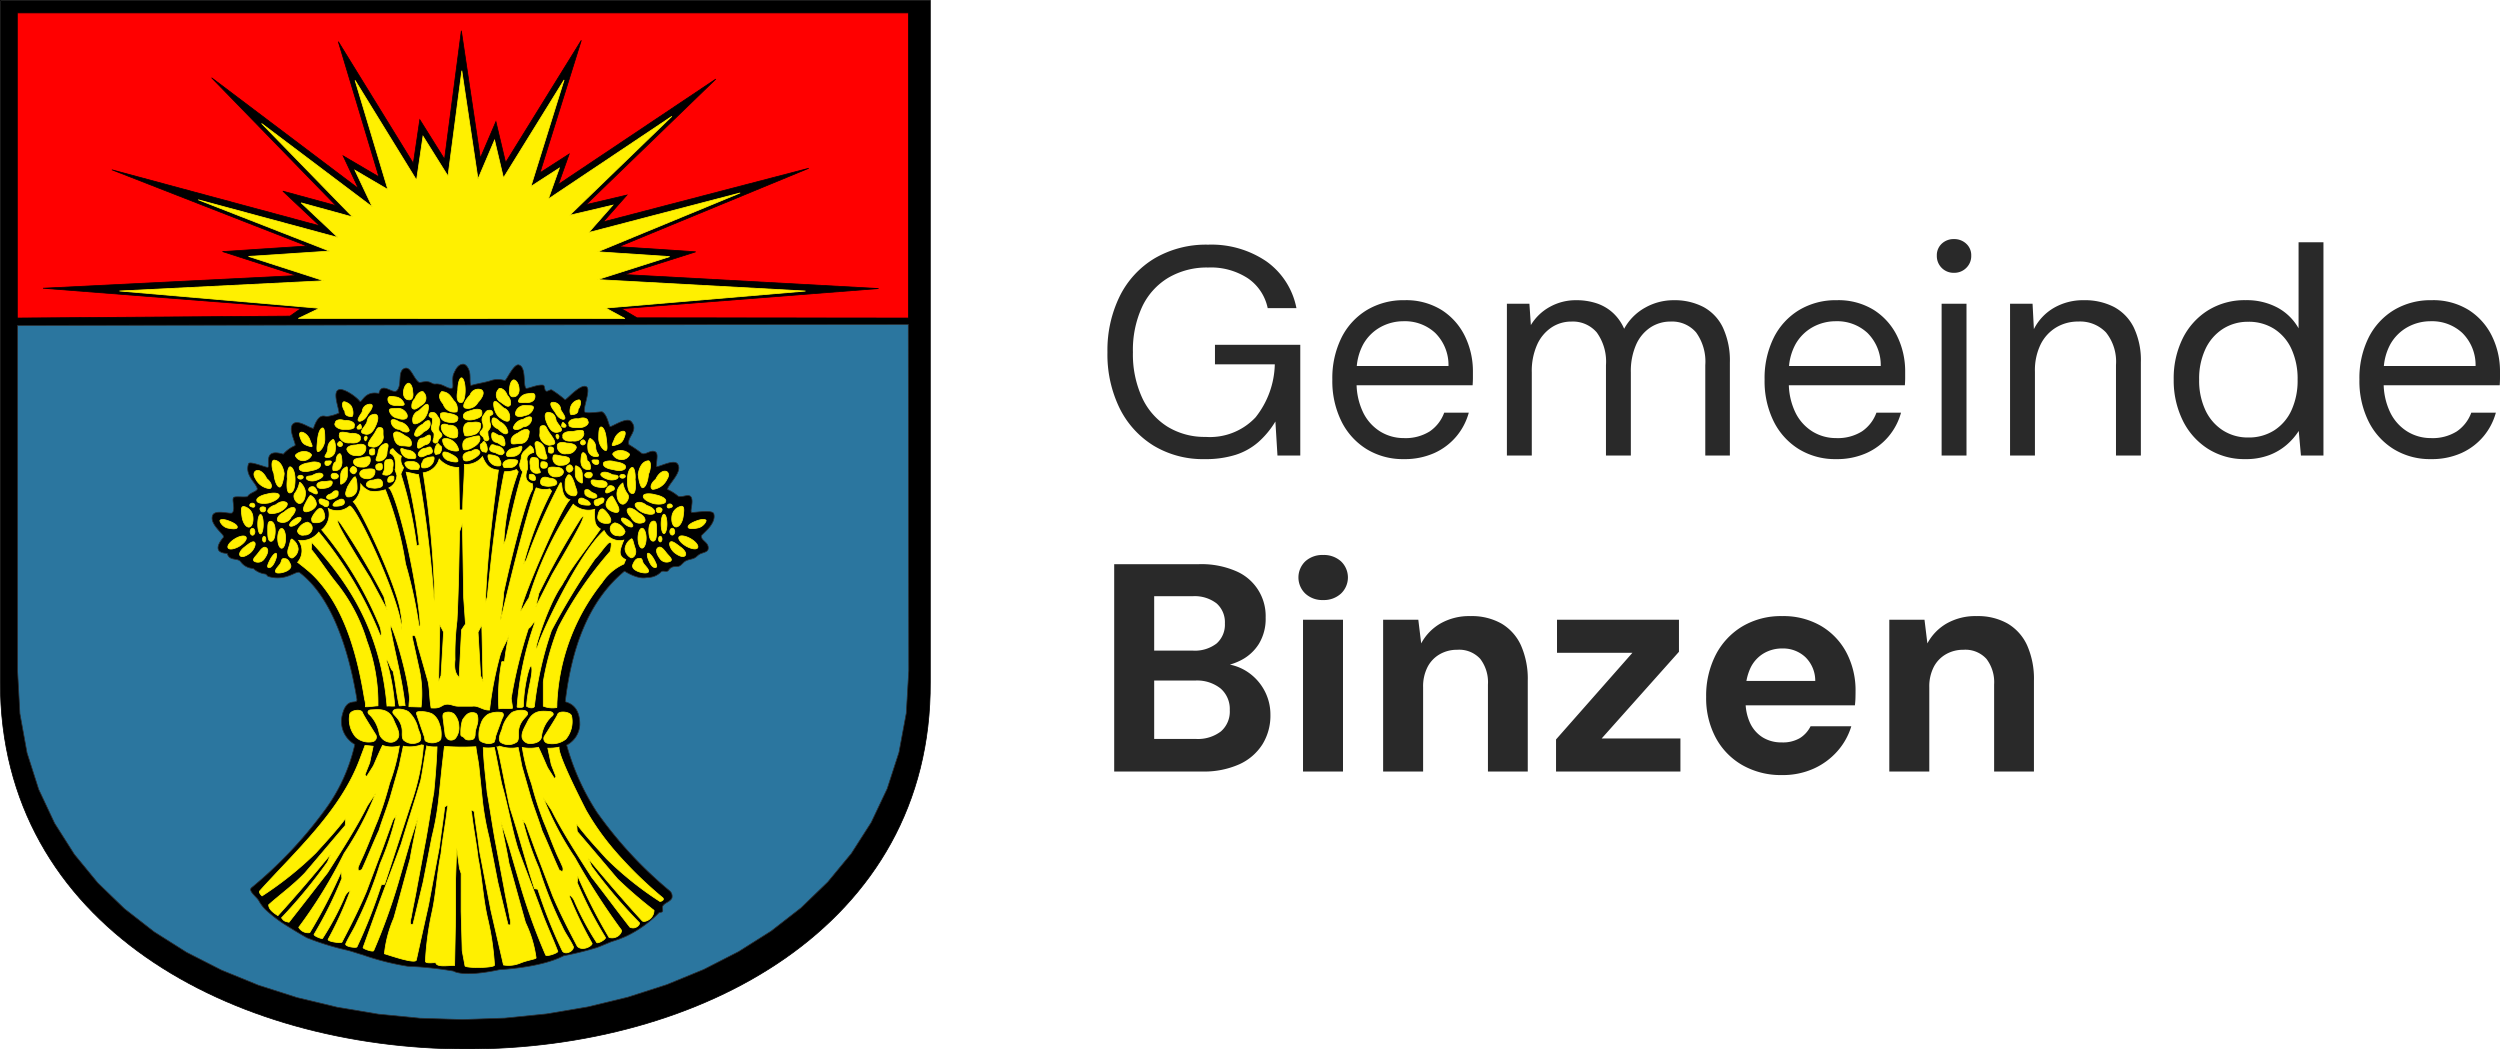 <svg xmlns="http://www.w3.org/2000/svg" width="253.204" height="106.28" viewBox="0 0 253.204 106.28">
  <g id="Gruppe_6056" data-name="Gruppe 6056" transform="translate(-10023.279 -7061.86)">
    <path id="Pfad_13403" data-name="Pfad 13403" d="M11.283.36A9.651,9.651,0,0,1,6.123-1,9.257,9.257,0,0,1,2.673-4.8a12.4,12.4,0,0,1-1.23-5.67,12.39,12.39,0,0,1,1.245-5.67,9.255,9.255,0,0,1,3.54-3.84,10.308,10.308,0,0,1,5.415-1.38,9.9,9.9,0,0,1,5.91,1.7,7.561,7.561,0,0,1,3.03,4.725h-2.91a4.85,4.85,0,0,0-1.98-3,6.83,6.83,0,0,0-4.05-1.11,7.692,7.692,0,0,0-4.035,1.035A6.817,6.817,0,0,0,4.953-15.06a10.439,10.439,0,0,0-.93,4.59,10.538,10.538,0,0,0,.93,4.605A6.829,6.829,0,0,0,7.548-2.91a7.173,7.173,0,0,0,3.825,1.02,6.334,6.334,0,0,0,5.07-1.98,8.95,8.95,0,0,0,1.95-5.37h-6.06v-1.98h8.64V0h-2.31l-.21-3.45a8.923,8.923,0,0,1-1.725,2.085,6.54,6.54,0,0,1-2.3,1.29A10.112,10.112,0,0,1,11.283.36Zm20.175,0a7.032,7.032,0,0,1-3.747-1,6.9,6.9,0,0,1-2.562-2.812,9.17,9.17,0,0,1-.929-4.235,9.215,9.215,0,0,1,.922-4.242,6.835,6.835,0,0,1,2.57-2.806,7.192,7.192,0,0,1,3.805-1,6.815,6.815,0,0,1,3.783,1,6.509,6.509,0,0,1,2.351,2.649,8.1,8.1,0,0,1,.807,3.608v.62q0,.32-.03.74H26.11v-1.95h9.875a4.573,4.573,0,0,0-1.349-3.356,4.5,4.5,0,0,0-3.179-1.181,4.828,4.828,0,0,0-2.359.595,4.519,4.519,0,0,0-1.752,1.747,5.69,5.69,0,0,0-.667,2.885v.84a6.851,6.851,0,0,0,.674,3.2A4.682,4.682,0,0,0,29.113-2.41a4.537,4.537,0,0,0,2.345.64,4.6,4.6,0,0,0,2.627-.679,3.9,3.9,0,0,0,1.464-1.892h2.49a6.347,6.347,0,0,1-1.265,2.411A6.285,6.285,0,0,1,34.546-.254,7.325,7.325,0,0,1,31.458.36ZM41.9,0V-15.375h2.28l.147,2.16a5.106,5.106,0,0,1,1.936-1.852,5.383,5.383,0,0,1,2.634-.668,6.52,6.52,0,0,1,2.089.315,4.6,4.6,0,0,1,1.646.96,4.775,4.775,0,0,1,1.144,1.619,5.4,5.4,0,0,1,2.135-2.145,5.842,5.842,0,0,1,2.866-.748,6.308,6.308,0,0,1,3.032.688,4.631,4.631,0,0,1,1.974,2.094,7.927,7.927,0,0,1,.7,3.527V0h-2.49V-9.156a5.046,5.046,0,0,0-.93-3.315,3.2,3.2,0,0,0-2.587-1.1,3.655,3.655,0,0,0-2.046.6,4.057,4.057,0,0,0-1.444,1.741,6.622,6.622,0,0,0-.532,2.8V0h-2.52V-9.156A5.046,5.046,0,0,0,51-12.471a3.181,3.181,0,0,0-2.571-1.1,3.6,3.6,0,0,0-2.016.6,4.113,4.113,0,0,0-1.452,1.741,6.532,6.532,0,0,0-.54,2.8V0ZM75.235.36a7.032,7.032,0,0,1-3.747-1,6.905,6.905,0,0,1-2.562-2.812A9.17,9.17,0,0,1,68-7.687a9.215,9.215,0,0,1,.922-4.242,6.835,6.835,0,0,1,2.57-2.806,7.192,7.192,0,0,1,3.805-1,6.815,6.815,0,0,1,3.783,1,6.509,6.509,0,0,1,2.351,2.649,8.1,8.1,0,0,1,.807,3.608v.62q0,.32-.03.74H69.888v-1.95h9.875a4.573,4.573,0,0,0-1.349-3.356,4.5,4.5,0,0,0-3.179-1.181,4.828,4.828,0,0,0-2.359.595,4.519,4.519,0,0,0-1.752,1.747,5.69,5.69,0,0,0-.667,2.885v.84a6.851,6.851,0,0,0,.674,3.2A4.682,4.682,0,0,0,72.89-2.41a4.537,4.537,0,0,0,2.345.64,4.6,4.6,0,0,0,2.627-.679,3.9,3.9,0,0,0,1.464-1.892h2.49a6.347,6.347,0,0,1-1.265,2.411A6.285,6.285,0,0,1,78.324-.254,7.325,7.325,0,0,1,75.235.36ZM85.929,0V-15.375h2.52V0Zm1.26-18.51A1.688,1.688,0,0,1,85.944-19a1.688,1.688,0,0,1-.5-1.245,1.59,1.59,0,0,1,.5-1.215,1.747,1.747,0,0,1,1.245-.465,1.761,1.761,0,0,1,1.23.465,1.567,1.567,0,0,1,.51,1.215A1.662,1.662,0,0,1,88.419-19,1.7,1.7,0,0,1,87.189-18.51ZM92.86,0V-15.375h2.28l.134,2.571A5.175,5.175,0,0,1,97.3-14.958a5.888,5.888,0,0,1,3.035-.777,6.439,6.439,0,0,1,3.044.68,4.711,4.711,0,0,1,2.01,2.078,7.684,7.684,0,0,1,.72,3.535V0h-2.52V-9.173a4.726,4.726,0,0,0-1.015-3.3,3.625,3.625,0,0,0-2.809-1.1,4.285,4.285,0,0,0-2.221.589,4.16,4.16,0,0,0-1.582,1.716A5.957,5.957,0,0,0,95.38-8.5V0Zm23.823.36a6.869,6.869,0,0,1-3.794-1.053,7.089,7.089,0,0,1-2.547-2.881,9.2,9.2,0,0,1-.907-4.144,9.091,9.091,0,0,1,.907-4.137A7,7,0,0,1,112.9-14.7a7.007,7.007,0,0,1,3.818-1.038,6.628,6.628,0,0,1,3.222.75,5.369,5.369,0,0,1,2.142,2.1V-21.6h2.52V0h-2.28l-.224-2.493a6.422,6.422,0,0,1-1.205,1.39,5.9,5.9,0,0,1-1.783,1.058A6.66,6.66,0,0,1,116.684.36Zm.3-2.19a4.783,4.783,0,0,0,2.63-.721,4.751,4.751,0,0,0,1.751-2.039,7.207,7.207,0,0,0,.62-3.1,7.207,7.207,0,0,0-.62-3.1,4.751,4.751,0,0,0-1.751-2.039,4.783,4.783,0,0,0-2.63-.721,4.669,4.669,0,0,0-2.567.721,4.861,4.861,0,0,0-1.767,2.039,7.046,7.046,0,0,0-.637,3.1,7.046,7.046,0,0,0,.637,3.1,4.861,4.861,0,0,0,1.767,2.039A4.669,4.669,0,0,0,116.986-1.83Zm18.5,2.19a7.032,7.032,0,0,1-3.747-1,6.9,6.9,0,0,1-2.562-2.812,9.17,9.17,0,0,1-.929-4.235,9.215,9.215,0,0,1,.922-4.242,6.835,6.835,0,0,1,2.57-2.806,7.192,7.192,0,0,1,3.805-1,6.815,6.815,0,0,1,3.783,1,6.509,6.509,0,0,1,2.351,2.649,8.1,8.1,0,0,1,.807,3.608v.62q0,.32-.03.74H130.135v-1.95h9.875a4.573,4.573,0,0,0-1.349-3.356,4.5,4.5,0,0,0-3.179-1.181,4.828,4.828,0,0,0-2.359.595,4.519,4.519,0,0,0-1.752,1.747,5.69,5.69,0,0,0-.667,2.885v.84a6.851,6.851,0,0,0,.674,3.2,4.682,4.682,0,0,0,1.759,1.928,4.537,4.537,0,0,0,2.345.64,4.6,4.6,0,0,0,2.627-.679,3.9,3.9,0,0,0,1.464-1.892h2.49A6.347,6.347,0,0,1,140.8-1.931a6.285,6.285,0,0,1-2.227,1.677A7.325,7.325,0,0,1,135.483.36ZM2.126,32V11h8.611a8.815,8.815,0,0,1,3.684.687,4.931,4.931,0,0,1,3.045,4.723,4.867,4.867,0,0,1-.687,2.665,4.606,4.606,0,0,1-1.821,1.659,6.448,6.448,0,0,1-2.464.681l.473-.335a4.974,4.974,0,0,1,2.56.764A5.206,5.206,0,0,1,17.3,23.722a5.137,5.137,0,0,1,.649,2.548,5.512,5.512,0,0,1-.806,2.974,5.4,5.4,0,0,1-2.348,2.026A8.744,8.744,0,0,1,11.03,32Zm4.05-3.3h4.215a3.84,3.84,0,0,0,2.541-.759,2.657,2.657,0,0,0,.9-2.154,2.748,2.748,0,0,0-.934-2.2,3.822,3.822,0,0,0-2.571-.8H6.176Zm0-8.946h3.906a3.6,3.6,0,0,0,2.419-.723A2.549,2.549,0,0,0,13.338,17a2.546,2.546,0,0,0-.836-2.022,3.63,3.63,0,0,0-2.456-.731H6.176ZM21.25,32V16.625H25.3V32Zm2.034-17.367a2.525,2.525,0,0,1-1.8-.653,2.264,2.264,0,0,1,0-3.269,2.554,2.554,0,0,1,1.8-.641,2.584,2.584,0,0,1,1.811.641,2.251,2.251,0,0,1,0,3.269A2.555,2.555,0,0,1,23.284,14.633ZM29.364,32V16.625h3.564l.292,2.4a5.11,5.11,0,0,1,1.945-2.014,5.883,5.883,0,0,1,3.049-.751,6.094,6.094,0,0,1,3.139.758,4.918,4.918,0,0,1,1.975,2.216,8.367,8.367,0,0,1,.685,3.574V32H39.98V23.188a3.887,3.887,0,0,0-.782-2.6,2.889,2.889,0,0,0-2.328-.918,3.51,3.51,0,0,0-1.76.447,3.164,3.164,0,0,0-1.243,1.291,4.315,4.315,0,0,0-.453,2.063V32Zm17.513,0V28.752l7.738-8.778h-7.64V16.625H59.327v3.248L51.5,28.651h7.975V32Zm22.889.36a7.9,7.9,0,0,1-4.006-1,7,7,0,0,1-2.707-2.782,8.5,8.5,0,0,1-.972-4.129,9.062,9.062,0,0,1,.961-4.246,7.194,7.194,0,0,1,2.693-2.894,7.645,7.645,0,0,1,4.039-1.049,7.555,7.555,0,0,1,3.95,1A6.838,6.838,0,0,1,76.3,19.975a8.2,8.2,0,0,1,.912,3.9q0,.3-.009.661t-.056.763H64.974V22.827h8.157a3.341,3.341,0,0,0-1-2.411,3.3,3.3,0,0,0-2.343-.878,3.656,3.656,0,0,0-1.875.494,3.449,3.449,0,0,0-1.342,1.475,5.5,5.5,0,0,0-.495,2.485v.875a5.065,5.065,0,0,0,.453,2.219A3.4,3.4,0,0,0,67.8,28.539a3.58,3.58,0,0,0,1.929.513,3.405,3.405,0,0,0,1.861-.445,2.987,2.987,0,0,0,1.067-1.19h4.125a6.722,6.722,0,0,1-1.4,2.514,7.061,7.061,0,0,1-2.41,1.777A7.62,7.62,0,0,1,69.766,32.36ZM80.631,32V16.625h3.564l.292,2.4a5.11,5.11,0,0,1,1.945-2.014,5.883,5.883,0,0,1,3.049-.751,6.094,6.094,0,0,1,3.139.758,4.918,4.918,0,0,1,1.975,2.216,8.367,8.367,0,0,1,.685,3.574V32H91.247V23.188a3.887,3.887,0,0,0-.782-2.6,2.889,2.889,0,0,0-2.328-.918,3.51,3.51,0,0,0-1.76.447,3.164,3.164,0,0,0-1.243,1.291,4.315,4.315,0,0,0-.453,2.063V32Z" transform="translate(10134 7108)" fill="#292929"/>
    <g id="Ebene_x0020_1" transform="translate(10023.279 7061.86)">
      <path id="Pfad_13398" data-name="Pfad 13398" d="M94.221.038H.038V69.091h0c-.1,49.391,94.45,49.676,94.183,0h0V.038h0Z" transform="translate(0)" stroke="#000" stroke-width="0.076" fill-rule="evenodd"/>
      <path id="Pfad_13399" data-name="Pfad 13399" d="M2.807,52.409l90.215-.1.049,35.075-.252,4.3-.739,3.969-1.195,3.687-1.618,3.413-2.012,3.144-2.378,2.879L82.163,111.4l-3.021,2.35-3.3,2.082-3.54,1.812-3.75,1.539-3.925,1.264-4.066.986-4.171.708-4.242.427-4.276.147-4.276-.134-4.24-.415-4.168-.7-4.062-.975-3.92-1.254-3.744-1.53-3.533-1.8-3.288-2.077-3.012-2.347-2.7-2.615-2.367-2.882-2-3.15L4.953,99.413l-1.182-3.7-.726-3.988-.237-4.332V52.409h0Zm32.5,6.534c-.607.28.047,1.814.055,2.343a4.415,4.415,0,0,1-1.214.35c-.249.016-.81-.452-1.37,1.2-.374.016-1.549-.934-2.063-.452-.576.537.4,2.11.179,2.211a3.276,3.276,0,0,0-1.168.856c-2.164-.646-1.253,1.191-1.573,1.331-.14.055-1.829-.67-1.946-.366-.413,1.168.74,1.9.888,2.546-.047.3-.755.366-1,.794-.459.078-1.253-.062-1.4.086-.218.226.218,1.183-.14,1.549-.164.179-1.721-.382-1.985.249-.389.9,1.277,2,1.1,2.219-1.44,1.728.366,1.619.374,1.65.226.81,1.035.413,1.362.833a1.647,1.647,0,0,0,1.277.685,2.151,2.151,0,0,0,1.2.561c.148.008.2.218.343.257,1.806.522,2.81-.654,3.153-.4,3.192,2.413,4.944,7.645,5.792,12.783.125.732-.989-.35-1.471,1.619a2.668,2.668,0,0,0,1.269,3,17.678,17.678,0,0,1-3.192,6.866,43.049,43.049,0,0,1-7.263,7.645c-.382.311.459.88.724,1.3a3.873,3.873,0,0,0,.615.849,13.733,13.733,0,0,0,1.915,1.51c.786.5,1.534.95,2.335,1.409a27.2,27.2,0,0,0,3.939,1.23c.584.125,1.137.343,1.713.5a26.14,26.14,0,0,0,4.562,1.16,37.012,37.012,0,0,1,4.64.49c.023.008.88.662,4.648-.14.047-.008,4.188-.195,6.508-1.409a32.923,32.923,0,0,0,3.394-.841c.49-.187.981-.4,1.471-.6a11.324,11.324,0,0,0,1.51-.561,11.719,11.719,0,0,0,3.254-2.328c.086-.109.241-.039.35-.125.148-.125-.047-.413.062-.584.21-.35.755-.428.926-.81a.708.708,0,0,0-.241-.74,41.518,41.518,0,0,1-7.349-7.941,24.328,24.328,0,0,1-3.067-6.812,2.463,2.463,0,0,0,1.331-2.04c.031-2.234-1.487-2.258-1.471-2.374.623-5.286,2.281-10.152,5.994-13.2.016-.008,1.355.9,2.3.638a1.872,1.872,0,0,0,1.409-.568c.156-.179.6.062.74-.14.28-.428.576-.389.965-.413.3-.016.5-.389.763-.537.28-.163.631-.171.926-.319.187-.093.327-.28.514-.381.3-.171.817-.187.864-.545.086-.662-.7-.786-.7-1.3,0-.148,1.557-1.2,1.269-2.242-.117-.459-1.97-.109-2.227-.14s.249-1.183-.109-1.6c-.272-.319-1.02.187-1.331-.093a4.525,4.525,0,0,0-1.028-.638c.078-.553,1.6-1.806,1.02-2.585-.413-.568-2.164.514-2.149.21.047-.786.265-1.44-.3-1.495-.42-.047-.926.459-1.238.171a11.96,11.96,0,0,0-1.238-.841c-.257-.747,1.035-1.409.241-2.328-.467-.545-2.086.638-2.164.49-.156-.28-.288-1.183-.779-1.479-.093-.047-1.6.226-1.775,0-.226-.28.631-2.219.195-2.53-.568-.42-2.079,1.37-2.188,1.3a12,12,0,0,0-1.339-.989c-.179-.078-.413.2-.584.109-.195-.109-.093-.568-.311-.6-.568-.078-1.6.413-1.713.319-.319-.272.047-2.11-.716-2.359-.537-.179-1.292,1.643-1.44,1.58a2.312,2.312,0,0,0-1.51.039c-.631.187-1.23.257-1.915.459-.164-.288-.016-.989-.164-1.448-.1-.327-.343-.747-.67-.708-.483.047-.708.514-.911.965s-.023,1.214-.109,1.432c-.4.241-.973-.459-1.713-.389-.545.055-.366-.444-1.643-.14-.592-.319-.864-1.674-1.5-1.448-.771.273-.226,1.666-.794,2.258-.4.413-1.534-.973-1.822.288-1.5-.319-1.713,1.067-1.954.771-.436-.537-1.689-1.355-2.125-1.144h0Z" transform="translate(-1.03 -19.452)" fill="#2b769f" stroke="#2c2a2c" stroke-width="0.076" fill-rule="evenodd"/>
      <path id="Pfad_13400" data-name="Pfad 13400" d="M2.766,2.056h90.26V32.962l-27.49-.023-1.588-.926L90,29.973,64.236,28.556l7.24-2.3-7.785-.522,19.237-7.941L62.111,23.223l2.4-2.717-4.142.973L73.516,8.758,57.564,19.432l1.1-3.083L55.7,18.256,59.892,4.835,52.224,17.221l-.981-4.149-1.58,3.69L47.74,3.862l-1.7,13.017-2.507-4.009-.654,4.437-7.6-12.339,4.118,13.7-3.628-2.133,1.557,3.316L22.446,8.626,35.05,21.58l-5.387-1.471L33.4,23.628,12.341,17.945l19.774,7.723-8.564.561,7.52,2.429-25.7,1.285L31.5,31.989l-1.113.779-27.621.195Z" transform="translate(-1.015 -0.751)" fill="red" stroke="#000" stroke-width="0.076" fill-rule="evenodd"/>
      <path id="Pfad_13401" data-name="Pfad 13401" d="M39.5,35.444,19.249,33.693l20.708-1.035L32.32,30.19l8.205-.537-13.3-5.2,14.153,3.822-3.729-3.511L42.869,26.2l-9.225-9.474,11.21,8.447L43.1,21.462l3.332,1.954L43.11,12.354l6.228,10.113.654-4.453,2.53,4.04,1.4-10.673L55.559,22.35l1.681-3.939.9,3.822,6.142-9.918-3.363,10.79,2.88-1.861-1.113,3.13L75.2,16,64.838,26.025,69.214,25l-2.444,2.771,15.345-4.009L67.68,29.722l7.295.49-7.318,2.328L88.731,33.7,68.49,35.421l1.954,1.059-33.086-.008Z" transform="translate(-7.149 -4.221)" fill="#fff000" stroke="#fff000" stroke-width="0.076" fill-rule="evenodd"/>
      <path id="Pfad_13402" data-name="Pfad 13402" d="M47.817,118.08c-.062.125-1.44-.047-1.409-.272a36.577,36.577,0,0,0,2.242-4.92c-.179-.008-.49.358-.607.708a28.843,28.843,0,0,1-2.2,4.11c-.1.055-.926-.272-.849-.42a40.53,40.53,0,0,0,2.818-5.675c-.055-.218,0-.452-.062-.67a54.245,54.245,0,0,1-3.2,6.174,1.085,1.085,0,0,1-1.113-.537,48.489,48.489,0,0,0,4.593-7.481,32,32,0,0,0,3.207-6.111c-.288.42-.568.849-.849,1.269-1.137,2.265-2.608,4.539-4.04,6.8-1.269,1.635-2.624,3.379-3.9,5.006-.514-.1-.537-.171-.755-.444a51.821,51.821,0,0,0,4.655-5.652c.117-.273.226-.545.335-.81-1.728,2.118-3.566,4.266-5.356,6.236-.514-.319-.942-.67-.934-1.1,1.222-1.082,2.437-1.946,3.651-3.2,1.37-1.6,2.733-3.231,4.1-4.827.016-.249.039-.5.055-.747-.942,1.246-1.993,2.374-3.028,3.519a34.858,34.858,0,0,1-5.45,4.36c-.241-.21-.327-.42-.21-.529,3.566-3.963,8.159-8.065,10.1-13.283l.537-1.425c.281.017.554.048.826.079-.117.561-.234,1.113-.35,1.666-.156.4-.319.81-.475,1.215.055.07.1.14.148.21.241-.374.475-.747.708-1.121.319-.724.6-1.409.919-2.055a2.973,2.973,0,0,0,1.7.062,19.474,19.474,0,0,1-.989,3.768,37.839,37.839,0,0,1-1.214,3.8c-.42.973-.779,1.985-1.2,2.958-.234.592-.529,1.152-.763,1.744-.055.553.187.319.374.241.607-1.316,1.129-2.662,1.736-3.97.343-1.105.771-2.18,1.113-3.277l.934-3.27c.125-.638.28-1.331.413-1.977a3.51,3.51,0,0,0,1.845-.14,1.433,1.433,0,0,0,.195.039,23.264,23.264,0,0,1-1.292,6l-2.639,8.081c-.117.016-.226.031-.335.055a53.172,53.172,0,0,1-2.468,6.29c-.07.132-1.253-.023-1.137-.311.327-.732.81-1.44,1.129-2.172a40.959,40.959,0,0,0,2.359-5.94,29.431,29.431,0,0,0,1.627-4.9c-.109.156-.226.3-.335.459-.319.888-.638,1.767-.958,2.655-.576,1.541-1.16,3.075-1.736,4.616-.747,1.767-1.58,3.41-2.468,5.107M56.4,98.213a3.572,3.572,0,0,0,1.043.086c-.054,1.534-.179,3.067-.327,4.609-.28,1.565-.514,3.153-.794,4.718-.311,1.635-.6,3.246-.911,4.881-.171,1.02-.413,2.047-.584,3.067q-.245.888.187.677l1.028-4.274c.3-1.518.592-3.044.888-4.562a28.2,28.2,0,0,0,.7-3.986c.109-1.051.218-2.11.327-3.169.078-.67.156-1.339.234-2.016h0v.008h0a24.536,24.536,0,0,0,3.184.031c.078.67.234,1.362.311,2.032.109,1.059.218,2.11.327,3.169a28.58,28.58,0,0,0,.7,3.986l.887,4.554,1.028,4.274c.28.148.343-.078.187-.669-.171-1.028-.413-2.047-.584-3.075-.311-1.627-.607-3.246-.919-4.873-.28-1.573-.506-3.161-.786-4.726-.148-1.534-.35-3.044-.4-4.578a3.625,3.625,0,0,0,1.121-.023c.249,1.16.506,2.592.755,3.745.623,2.149.973,4.336,1.619,6.469.794,2.188,1.666,4.352,2.46,6.539.49,1.331,1.09,2.585,1.588,3.9.086.14-1.113.568-1.222.381a62.5,62.5,0,0,1-2.476-6.781c-.42-1.425-.833-2.842-1.246-4.266-.265-.81-.529-1.612-.794-2.421.226,1.4.561,2.748.794,4.157.561,1.993,1.106,4.017,1.674,6.018a11.911,11.911,0,0,1,1.074,3.566c.055.125-.841.226-1.58.529a3.116,3.116,0,0,1-1.72.2c-.42-1.837-.864-3.737-1.285-5.582-.381-1.985-.763-4.009-1.144-5.987-.156-1.347-.381-2.624-.537-3.97-.311-.234-.35-.195-.257.156.171,1.534.483,3.044.654,4.585.4,1.931.491,4.033.95,6.026a28.209,28.209,0,0,1,.708,4.764c.109.319-3,.35-2.989.086h0l-.28-1.5-.109-3.986V111.12l-.171-.522-.28-2.079-.109,3.176v3.573l-.1,5.169h0c-.67-.008-1.775.2-1.9-.249-.023-.1-1,.117-1.059-.164a30.03,30.03,0,0,1,.646-4.873c.452-1.985.529-4.087.934-6.026.163-1.534.467-3.044.638-4.585.093-.35.054-.381-.265-.156-.148,1.347-.366,2.624-.522,3.97-.374,1.985-.747,4.009-1.121,5.994q-.619,2.768-1.23,5.543c-.109.428-2.74-.5-3.231-.638a12.209,12.209,0,0,1,.95-3.6c.568-2,1.1-4.033,1.658-6.033.226-1.4.561-2.748.786-4.157-.265.81-.529,1.619-.786,2.429-.413,1.425-.825,2.841-1.238,4.266a60.817,60.817,0,0,1-2.46,6.789c-.109.148-1.121-.21-1.067-.327.483-1.323.942-2.624,1.425-3.947.786-2.2,1.65-4.36,2.437-6.555.638-2.133,1.347-4.243,1.97-6.4.241-1.152.374-2.351.615-3.5h0Zm7.108.086c.125-.039,1.137,5.59,1.362,6.29.888,2.694,1.557,5.379,2.444,8.073.109.016.226.031.335.055a51.338,51.338,0,0,0,2.5,6.275c.3.4,1.105.023,1.113-.428-.327-.74-.81-1.316-1.129-2.047a40.986,40.986,0,0,1-2.374-5.932,29.518,29.518,0,0,1-1.643-4.9c.109.156.226.311.335.467.319.88.646,1.767.965,2.647.584,1.534,1.168,3.075,1.752,4.609.755,1.767,1.6,3.41,2.483,5.091.506.537,1.549-.047,1.495-.3a37.978,37.978,0,0,1-2.343-4.873c.179-.016.491.35.607.708a28.849,28.849,0,0,0,2.2,4.079c.109.163,1.012-.35.88-.522a41.059,41.059,0,0,1-2.857-5.551c.055-.21.008-.452.062-.662a54.944,54.944,0,0,0,3.176,6.228c.88.226,1.37-.576,1.238-.755a70.555,70.555,0,0,1-4.7-7.318,31.8,31.8,0,0,1-3.215-6.1l.841,1.261c1.144,2.265,2.624,4.531,4.064,6.8,1.277,1.627,2.608,3.449,3.885,5.076.638.28,1.09-.374.942-.467a52.145,52.145,0,0,1-4.827-5.706c-.117-.265-.226-.537-.343-.8,1.736,2.11,3.675,4.375,5.473,6.329.21.2,1.183-.171,1.191-1.067a45.318,45.318,0,0,1-3.682-3.169c-1.362-1.6-2.733-3.223-4.095-4.819-.023-.257-.039-.506-.054-.755.942,1.246,1.993,2.374,3.028,3.519a33.331,33.331,0,0,0,5.4,4.321c.218-.008.545-.21.2-.444a41.43,41.43,0,0,1-4.811-4.725,26.077,26.077,0,0,1-2.88-4.079c-1.16-2.273-2.834-5.7-2.725-6.376a4.983,4.983,0,0,1-1.137.1c.117.561.234,1.113.35,1.666.156.4.319.81.475,1.214-.055.07-.1.14-.148.21-.234-.374-.475-.747-.708-1.121-.319-.724-.6-1.4-.919-2.055a4.123,4.123,0,0,1-1.635.016,19.89,19.89,0,0,0,.942,3.69,35.78,35.78,0,0,0,1.214,3.791c.42.973.771,1.985,1.191,2.966.234.592.537,1.144.771,1.736.055.561-.187.319-.374.241-.607-1.308-1.129-2.655-1.736-3.97-.343-1.105-.771-2.172-1.113-3.277-.311-1.09-.623-2.172-.934-3.262-.125-.638-.249-1.285-.381-1.915a3.563,3.563,0,0,1-1.884-.14c-.164.078-.047.062-.257.086h0ZM47.677,75.667c-.436-.576-.4-.234-.008.522.662,1.261,2.18,3.7,2.982,4.99.584,1.082,1.16,2.164,1.744,3.254-.109-.452-.218-.9-.327-1.347a75.31,75.31,0,0,0-4.391-7.419h0Zm2.507,18.567a2.074,2.074,0,0,0-.078-.755c-.716-4.391-1.985-9.319-5.177-12.526-.623-.623-1.619-1.331-1.6-1.355a1.781,1.781,0,0,0,.093-2.211,2.164,2.164,0,0,0,2.04-.841A39.627,39.627,0,0,1,51.686,87.01c.062.311.249-.3-.117-1.129a37.447,37.447,0,0,0-5.808-9.568,2,2,0,0,0,.662-2.164,1.9,1.9,0,0,0,2.156-.241c.638-.125,5.232,9.731,5.286,12.542a5.233,5.233,0,0,0-.086-1.643c-.327-2.81-4.29-11.031-4.827-11.327a2.256,2.256,0,0,0,.763-1.806,2.1,2.1,0,0,0,.926.724,3.467,3.467,0,0,0,1.565-.14,34.99,34.99,0,0,1,2.04,7.489,46.383,46.383,0,0,1,1.37,6.321c.35.646-.156-3.355-.973-7.224-.716-3.418-1.721-6.719-2.094-6.765a1.5,1.5,0,0,0,.833-1.277c-.062-.187-.125-.382-.187-.568a2.393,2.393,0,0,0-.039-1.144.844.844,0,0,0-.475-.529c-.008-.28.093-.436.3-.459a3.014,3.014,0,0,0,.849.763A1.212,1.212,0,0,0,54.053,70c-.055.234-.218.459-.273.685a42,42,0,0,1,1.6,7.271l.257-.117a54.643,54.643,0,0,0-1.323-7.357c.4.039.849.2,1.253.241a125.709,125.709,0,0,1,1.588,12.869c-.008-.4.047-.747.031-1.152a100.06,100.06,0,0,0-1.144-11.9,1.92,1.92,0,0,0,1.619-1.394A2.582,2.582,0,0,0,59.642,70c.023,1.432.047,2.873.07,4.305h.335c-.008-1.573.171-3.044.163-4.617a2.1,2.1,0,0,0,1.837-.786c.319.794.708,1.3,1.611,1.362-.607,4.508-1.16,8.976-1.316,13.476.031-.241.179-.475.2-.716.436-4.219.887-8.486,1.728-12.6a2.809,2.809,0,0,0,1.214-.21c.086.1.086.132.179.234A23.818,23.818,0,0,0,64.2,77.8c.047-.218.164-.3.21-.522.529-2.32,1.035-4.718,1.713-6.859a.944.944,0,0,1-.3-.8c.054-.171.1-.35.148-.529a.959.959,0,0,1,.335-.763c.187-.179.374-.35.561-.529a.659.659,0,0,1,.366.685c-.475.117-.8.374-.646.911-.008.257.031.506.016.763-.311.817-.156,1.316.483,1.487a.948.948,0,0,1-.016.654c-.779,1.3-2.39,8.026-2.881,10.393-.023.911-.381,2.756-.3,2.771.607-2.546,2.592-10.852,3.6-13.406a2.091,2.091,0,0,0,1.37.117c.062.078.125.156.187.226A35.487,35.487,0,0,0,66.2,79.824c.086-.218.218-.288.311-.514a58.716,58.716,0,0,1,3.355-7.637c.4-.646-.078,1.316,1.028,1.6-.833.708-4.741,9.685-4.99,11.288.125-.062.693-1.207.817-1.269a36.285,36.285,0,0,1,4.515-9.568,2.273,2.273,0,0,0,2.18.514,4.739,4.739,0,0,0,.039,1.277,1.084,1.084,0,0,0,.529.716c-.926,1.378-3.021,4-3.519,5.068-.148.156-.249.436-.428.693-1.526,2.18-3.1,7.59-2.4,6.127.257-1.106,4.126-9.4,6.734-11.732a1.725,1.725,0,0,0,1.985.973c-.428,1.043-.615,1.58.2,1.977-.062.117-.132.319-.195.444a5.191,5.191,0,0,0-2.2,1.876,21.029,21.029,0,0,0-4.578,12.277,3,3,0,0,1-.016.382,2.5,2.5,0,0,1-1.362-.14V91.712a26.676,26.676,0,0,1,1.541-5.527,38.024,38.024,0,0,1,5.247-7.692c.163-.833.14-1.1-.241-.786-.475.483-.825,1.059-1.3,1.541a68.566,68.566,0,0,0-4.422,7.271A35.442,35.442,0,0,0,67.3,94.227c-.218.249-.623.055-.786-.031.078-1.573.568-2.958.537-3.745-.055-1.355-.849,1.6-.856,3.7,0,.241-.561.132-.646.132a32.405,32.405,0,0,1,1.829-8.641c-.187-.039-.49.67-.67.631a48,48,0,0,0-1.744,7.045c-.031.21.148.864.109,1.074-.545.078-.825-.023-1.37.054a19.287,19.287,0,0,1,.288-4.726c.023-.125.265.023.288-.093a26.107,26.107,0,0,1,.444-2.616c-.366.9-.483.942-.849,1.845a36.43,36.43,0,0,0-1.113,5.714c-.708.031-1.09-.475-1.744-.389H59.6c-.444,0-.685-.2-1.121-.2-.662.031-.537.467-1.635.374-.179-.965-.117-1.666-.3-2.639q-.537-1.9-1.09-3.807c-.179-1.051-.366-1-.545-.786.257,1.16.514,2.32.763,3.472a11.618,11.618,0,0,1,.156,3.667c-.288,0-.942-.031-1.23-.031a4.261,4.261,0,0,1,.062-.7c-.117-2.865-2.406-9.661-1.861-6.82.483,2.5,1.082,4.648,1.409,7.411-.257-.039-.343.047-.592.016-.3-1.308-.343-2.219-.631-3.527-.218-.039-.49-1.168-.708-1.207a22.3,22.3,0,0,1,.88,4.757c-.3.039-.49-.023-.779.008-.646-7.52-3.745-12.363-7.614-16.574-.07.265,0,.428-.07.693.911,1.113,1.674,2.336,2.585,3.457a17.263,17.263,0,0,1,3.052,5.831,17.9,17.9,0,0,1,1.129,6.563c-.4.023-.825.109-1.269.1h0Zm7.544-8.314L57.6,91.673l.249-.584.257-4.414-.381-.755h0Zm1.993-9.412c-.062,3.021-.1,6-.257,9.023a27.588,27.588,0,0,0-.2,3.939c-.125,1.1.125,1.5.42,1.814q.117-2.417.241-4.834c.132-.2.265-.4.4-.592h0L60.141,83.2l-.125-7.536-.3.849h0Zm2.258,9.428-.382.747.257,4.414.249.592-.125-5.753h0Zm9.965-10.689a76.19,76.19,0,0,0-4.2,7.528c-.1.452-.2.9-.3,1.355q.829-1.647,1.666-3.293c.763-1.316,2.219-3.784,2.857-5.068.381-.771.4-1.106-.023-.522h0Zm9.326.911c-.132,0-.249.156-.249.35s.117.343.249.343.249-.156.249-.343-.109-.35-.249-.35Zm-1.222.81c-.093,0-.171.132-.171.288s.078.288.171.288.179-.125.179-.288-.078-.288-.179-.288Zm2.624,1c-.514-.3-.841-.708-.724-.919s.646-.132,1.168.163.841.708.724.919-.646.132-1.168-.163Zm-1.611-.4c-.195.2.093.81.483,1.1s.825.475,1.02.272-.062-.592-.452-.872-.856-.693-1.051-.5Zm-1.253.568c.265-.195.514.062.825.467s.724.693.459.888a.823.823,0,0,1-1.082-.28c-.311-.413-.467-.872-.2-1.074Zm-1.012.561c-.125.062-.039.49.195.95s.5.545.631.475.078-.257-.156-.716-.537-.779-.669-.708ZM78,79.209c.272,0,.195.3.374.545s.747.755.374.9-1.728-.218-1.471-.825.459-.615.724-.615Zm-.872-1.977a1.359,1.359,0,0,0-.646,1,1.088,1.088,0,0,0,.6.911c.241.055.646-.327.428-.958s-.226-.973-.382-.958h0Zm1.082-1.074c-.226,0-.413.452-.413,1.012s.187,1,.413,1,.413-.452.413-1-.187-1.012-.413-1.012Zm1.176-.724c-.3,0-.491.382-.491.965s.14,1.067.436,1.067.343-.467.343-1.051.008-.981-.288-.981h0Zm1.043-.693c-.156,0-.288.444-.288.981s.132.981.288.981.3-.436.3-.981-.132-.981-.3-.981Zm1.767-.81a1.2,1.2,0,0,0-.965,1.012c-.078.6.117,1.082.436,1.082s.631-.483.708-1.082.132-1.012-.179-1.012ZM83.768,75.4c-.545.195-.9.428-.9.623s.428.226,1,.1.9-.708.81-.786-.366-.132-.911.062ZM78.794,69.33c.389-.07.3.911.062,1.355-.047.716-.311,1.378-.592,1.37s-.467-1.308-.444-1.4.163-1.214.973-1.323h0ZM77.229,70c.241,0,.327.9.273,1.207.047.3.132,1.456-.257,1.44s-.522-.592-.522-1.37S76.98,70,77.229,70Zm-.965,1.573a1.351,1.351,0,0,0-.6,1.074c0,.592.272,1.074.6,1.074s.794-.693.444-1.074a2.63,2.63,0,0,1-.444-1.074ZM75.127,72.9a1.112,1.112,0,0,0-.568.864c0,.475.724.794,1.035.794s.374-.272.1-.794-.467-.9-.568-.864Zm-.942,1.3c-.311.023-.428.467-.467.8-.054.343.358.654.778.662s.553.008.545-.42c-.125-.4-.654-1.043-.856-1.043ZM75.5,75.621a.571.571,0,0,0-.506.685.748.748,0,0,0,.786.607.558.558,0,0,0,.708-.413,1.363,1.363,0,0,0-.989-.88Zm1.331-.273c-.311-.218-.631-.3-.708-.171s.117.4.428.623.631.3.708.171-.117-.4-.428-.623Zm1.012-.747c.708.343.763.8.584.926a.94.94,0,0,1-1.316-.444c-.374-.389-.545-.8-.3-.926.171-.125.646.07,1.035.444Zm.833-.755c-.522-.428-.973-.358-1.144-.163-.125.234.234.623.732.872.584.241,1.129.257,1.207.031.109-.2-.2-.561-.794-.74h0Zm.9-1.074c.623.117,1.105.413,1.028.654-.016.257-.576.358-1.207.241-.638-.179-1.137-.522-1.059-.779.016-.234.592-.3,1.238-.117Zm.958-2.39c-.28-.047-.708.3-.934.81-.631.522-.545.973-.3,1.028a1.8,1.8,0,0,0,1.432-1.02c.358-.545.023-.849-.2-.817h0Zm-7.707.109c-.2,0-.428.109-.428.288s.218.28.42.28a.332.332,0,0,0,.35-.311c0-.179-.148-.257-.343-.257h0Zm.786-1.253c-.148.008-.545-.062-.467.132a.491.491,0,0,0,.381.335c.148.008.3-.039.3-.234s-.078-.241-.218-.234Zm.288,2.086c-.374.008-.856-.195-.856.093s.265.592,1.16.615c.234-.008.467-.093.467-.343s-.4-.381-.771-.366Zm1.269-.6c-.654-.4-1.144-.249-1.144-.016s.693.568,1.113.561.685-.163.646-.343-.366-.14-.615-.2h0Zm.288-1.3c-.584-.2-1.144,0-1.152.117-.078.187.023.537,1,.677.934.272,1.292-.109,1.214-.241.109-.2-.335-.475-1.059-.553h0Zm.561-1.144c-.5,0-.786.265-.786.381a1,1,0,0,0,.9.545.864.864,0,0,0,.817-.506c0-.117-.428-.42-.926-.42h0Zm.327-1.946c-.28-.047-.763.311-.934.786s-.428.771.016.638.708-.218.888-.607.3-.771.031-.817h0ZM74.06,65.9c-.2,0-.241.452-.241,1.152s.506,1.238.708,1.238.14-.5.054-1.246S74.263,65.9,74.06,65.9h0Zm-1.105,1.16c-.086,0-.319.4-.226,1.113a.791.791,0,0,0,1.028.693c.21-.117-.241-.343-.241-.9a1.011,1.011,0,0,0-.561-.9h0ZM72.246,68.5c-.148,0-.21.311-.234.888.047.763.522.872.9.81.125.023.109-.794-.273-.88-.016-.638-.272-.81-.4-.817h0Zm-.732,1.331c-.125,0-.062.343-.07.888a.948.948,0,0,0,.67.864c.117,0,.039-.413.039-.926a.925.925,0,0,0-.638-.825h0Zm-.864,1.02c-.249.381-.234.475-.234,1.137a.879.879,0,0,0,1.043.872c.257-.226.187-.4-.039-1.012-.171-.67-.522-1.386-.771-1Zm1.689,2.328c-.234-.125-.568-.125-.576.241s.67.4,1.012.4.164-.265-.023-.413-.187-.093-.413-.226Zm.3-.934c-.3.008-.226.132-.226.389s.607.514.95.475.374-.3.023-.483c-.436-.109-.444-.382-.747-.382h0Zm-.825-9.093a1.053,1.053,0,0,0-.817.654c-.171.467-.062.849.039.849.07,0,.747.008.685-.514.343-.49.319-.981.093-.989Zm-2.631.249a.778.778,0,0,1,.794.771c.109.234.74.973.218.958-.529-.148-.654-.522-.849-.817-.234-.272-.638-.9-.163-.911Zm-.49,1.012c-.475.055-.288.732-.078,1.176.241.545.584.989,1.121.825.724-.156.016-.623-.234-1.176-.1-.623-.382-.779-.81-.825Zm-.514,1.347c-.475.047-.241.4-.335.95,0,.6.662,1.144,1.113,1.02.413-.07.677-.109-.008-1.051-.537-.732-.4-.911-.771-.919Zm-.553,1.619c-.475,0-.156.506-.148.973a.839.839,0,0,0,.872.81c.483,0,.055-.436.023-.926a1.081,1.081,0,0,0-.747-.856ZM67.4,69.019c-.514-.179-.615.265-.506.817a.651.651,0,0,0,.856.724c.358,0-.023-.288-.023-.724s.047-.817-.327-.817Zm-.475,1.674c-.195,0-.125.132-.148.319.016.195.218.288.413.3.179,0,.218,0,.218-.195a.4.4,0,0,0-.483-.42Zm1.2-1.269c-.195-.016-.163.187-.179.4.023.265.241.288.49.234.156-.047.195-.187.171-.436-.062-.164-.288-.218-.483-.2Zm.755-1.5c-.171,0-.148.117-.156.358s.109.265.288.272.257-.117.249-.366-.2-.265-.381-.265Zm1.269-2.444c.016-.054.039-.117.343.226.1.21-.164.179-.1.226-.125,0-.327.008-.327-.156a.5.5,0,0,1,.086-.3Zm1.035.888c.724-.171,1.168-.195,1.1.109.148.234-.272.958-1.1.841-.763.093-1.09-.249-.989-.475-.109-.218.241-.545.989-.475h0Zm.576-1.292c-.677-.078-1.121.288-.942.561-.086.171.164.358.919.327.747.047,1.168-.444.981-.646.008-.257-.389-.459-.958-.241Zm-2.149,1.565a.244.244,0,0,1,.179.21.31.31,0,0,1-.132.272.421.421,0,0,1-.171-.311c0-.093.055-.171.125-.171Zm.981.9c-.646-.179-.95-.008-.965.234a.765.765,0,0,0,.926.833.923.923,0,0,0,1-.623c-.023-.249-.327-.428-.958-.444Zm-.514,1.308c-.491-.1-.864-.218-.872.031a.7.7,0,0,0,.771.9c.662.031.965-.366.887-.576,0-.21-.288-.311-.786-.35Zm-.545,1.144c-.475-.07-.849-.023-.833.179a.708.708,0,0,0,.763.778c.584.016.817-.335.778-.545-.016-.171-.218-.413-.708-.413Zm-.685,1.1c-.708-.28-.919.031-.926.42.039.249.14.35.786.4.529-.039.8-.086.872-.327,0-.226-.187-.467-.732-.5Zm-2.289-8.548a1.07,1.07,0,0,0-.88.732c0,.226.467.132.9.156.646-.031.817-.382.779-.724-.055-.288-.335-.234-.794-.164h0Zm-.226,1.176a.953.953,0,0,0-.958.833c0,.272.42.4.965.179a1,1,0,0,0,.872-.786c-.016-.273-.35-.171-.88-.226h0Zm-.14,1.394c.35-.234.786-.374.841-.062a.879.879,0,0,1-.888.833c-.273.265-.9.428-.981.086a1.261,1.261,0,0,1,1.028-.856Zm-.561,1.409c-.6.249-.708.6-.685.817-.016.459.358.218.981.234.716-.055.825-.794.856-1.222-.2-.475-.934,0-1.152.171Zm-.4,1.51c-.483.093-.763.381-.755.67.016.272.265.187.771.163a.991.991,0,0,0,.794-.872c-.008-.335-.28.008-.81.039h0ZM64.866,69.2c-.576,0-.9.459-.685.677-.008.218.234.109.67.132a.791.791,0,0,0,.771-.6c0-.21-.311-.21-.755-.21h0ZM62.7,68.715c-.21,0-.039.561.1.708a.986.986,0,0,0,.919.42c.241.047.265-.389.039-.654.008-.374-.849-.475-1.059-.475h0Zm.724-.9c.008,0-.42-.234-.514-.039-.343.514.008.646.42.716.241.14.716.358.8.117.3-.054-.055-.794-.708-.794Zm.374-1.043c-.257,0-.786-.6-.817-.1-.039.537.21.732.459.786.272.008.9.747.888.1-.047-.592-.265-.786-.529-.786h0Zm-.148-.662c-.786-.327-.67-.887-.592-1.067.2-.241.747.3.7.311a1.427,1.427,0,0,1,.864,1.074c-.187.436-.771-.086-.973-.319Zm.7-2.063c-.226.008-.9-.942-1.1-.7-.164.031-.078,1.222.638,1.658.1.1.7.5.864.21a1.009,1.009,0,0,0-.4-1.168Zm.21-1.339a1.024,1.024,0,0,1,.319.95c-.234.327-.522.054-1.028-.3a.811.811,0,0,1-.179-1.269c.07-.234.646-.062.888.615Zm.662-1.573c.234,0,.506.4.529.88.062.506-.257.841-.545.825-.3.062-.514-.249-.413-.81.016-.49.2-.888.428-.9h0Zm-5.3-.21c.2,0,.374.561.374,1.253s-.171,1.246-.374,1.246c-.444.062-.537-.522-.374-1.246,0-.693.171-1.253.374-1.253h0ZM57.93,62.316c-.14.125-.522.475.14,1.261a1.171,1.171,0,0,0,1.394.786,1.137,1.137,0,0,0-.335-1.137c-.374-.561-.576-.849-1.2-.911h0Zm.631,2.2c.592.086,1.152.272.958.631-.008.179-.3.4-1,.257-.67-.125-.771-.5-.724-.786-.039-.156.327-.234.763-.1Zm.062,1.214c-.436-.226-.794-.093-.755.148a1.074,1.074,0,0,0,.724,1c.5.265.911.109.919-.047.171-.841-.28-1.144-.888-1.105Zm.156,1.44c-.428-.179-.786-.1-.771.062a1.089,1.089,0,0,0,.662.958c.529.21.95.171.965.055a1.509,1.509,0,0,0-.856-1.074Zm.1,1.495c-.444-.272-.825-.272-.825-.156-.117.3.14.592.436.755.592.218,1.051.21,1.059.117.062-.265-.265-.537-.67-.716h0Zm1.907-5.987c-.428.4-.856,1.144-.522,1.3a1.147,1.147,0,0,0,1.316-.553c.28-.3.817-.989.358-1.292a.871.871,0,0,0-1.152.545h0Zm.3,1.495c.5-.148.9-.039.888.187.031.241.086.553-.8.779-.856.179-1.059-.132-1.067-.3-.008-.452.436-.49.981-.67Zm-.125,1.285c.506-.117.926-.008.9.187a1.07,1.07,0,0,1-.467.95c-.638.249-1.144.265-1.152.132-.3-.833,0-1.394.716-1.269h0ZM60.74,67c-.475.054-.833.366-.638,1.137.023.132.506.132,1.105-.257.5-.3.708-.716.514-1.043.016-.062-.413-.023-.981.164h0Zm.195,1.355c-.592.07-1.012.327-.81.825-.008.086.218.358,1-.062.374-.21.7-.467.654-.677-.086-.241-.4-.389-.841-.086h0Zm-7.676-5.5a1.051,1.051,0,0,1,.864.724c0,.218-.459.132-.887.148-.631-.031-.8-.374-.763-.708.055-.288.335-.226.786-.163h0Zm.218,1.16c.537-.023,1,.514.95.817-.008.272-.413.389-.958.179a1.014,1.014,0,0,1-.864-.779c.023-.265.35-.163.872-.218Zm.14,1.37c-.343-.226-.778-.366-.825-.062a.868.868,0,0,0,.872.825c.272.257.888.413.965.078a1.247,1.247,0,0,0-1.012-.841Zm.553,1.386c-.21-.171-.934-.638-1.137-.171.031.42.14,1.152.841,1.207.615-.016.981.226.973-.234.016-.21-.086-.553-.677-.8Zm.389,1.479c-.514-.023-.786-.366-.794-.031a.975.975,0,0,0,.779.856c.506.023.747.109.755-.163s-.257-.561-.74-.662h0Zm.366,1.152c-.444,0-.747,0-.747.21a.78.78,0,0,0,.755.592c.436-.023.67.086.67-.132.2-.218-.117-.67-.677-.67Zm2.125-.475c-.21,0-1.043.1-1.043.475-.218.257-.195.685.039.638a.984.984,0,0,0,.911-.413c.132-.14.3-.7.093-.7h0Zm-.716-.88c-.638-.008-.981.716-.693.771.078.241.553.031.794-.109.4-.07.747-.195.4-.708-.086-.187-.506.047-.506.047Zm-.366-1.028c-.257,0-.475.187-.514.771-.023.631.6-.093.864-.1.249-.055.5-.249.459-.779-.031-.483-.553.109-.81.109Zm.148-.654c-.2.234-.771.747-.958.319a1.4,1.4,0,0,1,.856-1.067c-.047-.008.491-.545.685-.3.078.179.187.732-.584,1.051Zm-.693-2.024a.991.991,0,0,0-.4,1.144c.164.28.755-.109.856-.21.7-.428.786-1.6.623-1.635-.2-.234-.856.7-1.082.7h0Zm-.21-1.323c.241-.67.81-.833.887-.607a.8.8,0,0,1-.187,1.253c-.491.343-.779.607-1.012.288a1.048,1.048,0,0,1,.311-.934Zm-.646-1.549c-.226,0-.49.389-.522.864-.055.506.249.833.537.81.3.062.506-.241.4-.794-.008-.483-.195-.872-.42-.88Zm-6.532,1.876c.086-.008.708.195.81.654.171.467.062.849-.031.849-.078,0-.747.008-.693-.514-.343-.49-.311-.981-.086-.989h0Zm2.631.249a.789.789,0,0,0-.8.771c-.109.234-.74.973-.218.958.529-.148.662-.522.849-.817.241-.272.638-.9.171-.911Zm.483,1.012c.475.054.288.732.078,1.176-.241.545-.584.989-1.113.825-.732-.156-.023-.623.226-1.176.109-.623.389-.778.81-.825Zm.514,1.347c-.366.008-.226.187-.771.919-.677.942-.42.981-.008,1.051.459.125,1.121-.42,1.121-1.02-.1-.553.132-.9-.343-.95h0Zm.561,1.619a1.056,1.056,0,0,0-.747.856c-.039.491-.467.926.016.926a.846.846,0,0,0,.88-.81c.008-.467.327-.973-.148-.973h0Zm.234,1.635c-.374,0-.327.382-.327.817s-.389.724-.031.724a.651.651,0,0,0,.856-.724c.117-.553.008-1-.5-.817Zm.475,1.674a.4.4,0,0,0-.483.42c0,.195.031.195.21.195.195-.008.4-.1.413-.3-.016-.187.055-.319-.14-.319Zm-1.2-1.269a.473.473,0,0,0-.49.2c-.023.249.023.389.171.436.249.054.467.031.49-.234-.008-.218.016-.42-.171-.4Zm-.763-1.5c-.171,0-.374.016-.382.265s.07.366.249.366.3-.031.3-.273.016-.358-.163-.358h0Zm-1.261-2.445c-.023-.054-.047-.117-.35.226-.093.21.164.179.1.226.125,0,.327.008.327-.156a.517.517,0,0,0-.078-.3h0Zm-1.043.888c-.716-.171-1.168-.195-1.1.109-.148.234.28.958,1.1.841.771.093,1.1-.249,1-.475.1-.218-.241-.545-1-.475ZM48.1,65.259c.677-.078,1.113.288.942.561.086.171-.164.358-.919.327-.755.047-1.176-.444-.989-.646-.008-.257.389-.459.965-.241Zm2.141,1.565c.07,0,.125.078.125.171a.4.4,0,0,1-.171.311.35.35,0,0,1-.132-.272.254.254,0,0,1,.179-.21h0Zm-.981.9c-.623.016-.934.195-.958.444a.934.934,0,0,0,1,.623.768.768,0,0,0,.926-.833c-.016-.241-.327-.413-.973-.234h0Zm.514,1.308c-.491.039-.786.14-.779.35-.078.21.226.607.88.576a.707.707,0,0,0,.779-.9c-.008-.249-.389-.132-.88-.031Zm.553,1.144c-.491,0-.693.241-.708.413-.039.21.187.561.771.553a.715.715,0,0,0,.763-.779c.016-.21-.35-.257-.825-.187Zm.677,1.1c-.545.031-.732.272-.724.5.07.241.343.288.864.327.646-.055.755-.156.794-.4-.008-.389-.226-.7-.934-.42h0Zm-3.963-.685c-.187,0-.327.078-.327.257a.324.324,0,0,0,.335.319c.195,0,.4-.109.4-.288s-.218-.288-.413-.288h0Zm-.755-1.246c-.132-.008-.2.031-.2.226s.14.249.288.234a.452.452,0,0,0,.358-.335c.078-.195-.3-.117-.444-.125h0Zm-.272,2.079c-.358-.016-.74.125-.74.366s.218.335.452.343c.856-.023,1.105-.327,1.105-.615s-.459-.086-.817-.093h0Zm-1.214-.6c-.249.062-.561.016-.6.2s.218.343.623.343,1.074-.319,1.074-.561-.475-.374-1.1.016Zm-.28-1.3c-.693.078-1.121.358-1.02.553-.07.132.272.514,1.168.249.934-.148,1.035-.5.958-.685-.008-.117-.545-.311-1.105-.117Zm-.545-1.144c-.475,0-.88.3-.88.42a.828.828,0,0,0,.779.514.981.981,0,0,0,.864-.553c0-.109-.28-.381-.763-.381Zm-.3-1.946c-.265.047-.148.428.023.817s.428.483.856.615.179-.163.016-.646-.631-.833-.9-.786ZM45.855,66c-.195,0-.428.4-.506,1.144S45.217,68.4,45.4,68.4s.677-.537.677-1.238S46.042,66,45.855,66Zm1.059,1.16a1,1,0,0,0-.537.9c0,.568-.436.786-.234.9a.764.764,0,0,0,.989-.693c.093-.708-.14-1.105-.218-1.113Zm.677,1.448c-.125.008-.366.179-.381.817-.366.086-.382.9-.265.887.366.055.825-.054.872-.817-.023-.568-.086-.88-.226-.888Zm.7,1.331a.906.906,0,0,0-.607.825c0,.514-.086.934.039.934a.961.961,0,0,0,.638-.872c-.008-.545.047-.888-.07-.888Zm.833,1.02c-.132,0-.506.592-.74,1-.218.607-.288.786-.039,1.012a.855.855,0,0,0,1-.872c0-.662-.093-1.137-.226-1.137h0Zm-1.619,2.328c-.226.132-.226.07-.4.226s-.343.4-.016.413.981-.039.973-.4-.335-.366-.553-.241Zm-.3-.926c-.3-.008-.3.272-.716.381-.335.179-.3.436.023.475s.911-.21.911-.467.07-.389-.218-.389h0Zm-6.22-3.1c-.382-.07-.288.911-.062,1.355.055.716.319,1.378.592,1.37s.467-1.308.444-1.4-.164-1.207-.973-1.323Zm1.573.677c-.241,0-.327.9-.272,1.207-.047.3-.132,1.448.249,1.432s.529-.592.529-1.37-.265-1.269-.506-1.269h0Zm.958,1.573a2.654,2.654,0,0,1-.444,1.067c-.343.389.117,1.074.444,1.074s.6-.483.6-1.074-.553-1.137-.6-1.067Zm1.137,1.331c-.1-.039-.3.335-.568.856s-.21.794.1.794,1.035-.319,1.035-.794a1.1,1.1,0,0,0-.568-.856h0Zm.95,1.292c-.21,0-.732.646-.864,1.043,0,.436.132.428.553.42s.825-.319.778-.662-.156-.779-.467-.8ZM44.282,75.55a1.367,1.367,0,0,0-.981.88.55.55,0,0,0,.7.413.744.744,0,0,0,.794-.607.584.584,0,0,0-.514-.685h0Zm-1.331-.273c-.311.218-.506.5-.428.623s.4.047.708-.171.506-.5.428-.623-.4-.047-.708.171Zm-1.012-.74c.389-.374.872-.576,1.043-.452.234.125.062.537-.311.926a.939.939,0,0,1-1.316.444c-.179-.125-.125-.576.584-.919h0Zm-.833-.755c-.592.171-.9.529-.786.732.078.226.623.21,1.2-.023.506-.257.856-.646.732-.88-.164-.187-.623-.265-1.144.171h0ZM40.219,72.7c.646-.179,1.222-.117,1.238.117.078.257-.42.6-1.059.779-.631.117-1.2.016-1.207-.241-.078-.234.4-.537,1.028-.654Zm-.958-2.39c.28-.047.7.311.926.81.631.529.553.973.3,1.028a1.82,1.82,0,0,1-1.432-1.02c-.35-.545-.016-.849.21-.817h0Zm-.506,5.862c.132,0,.241.156.241.343s-.109.35-.241.35-.241-.156-.241-.35.109-.343.241-.343Zm1.183.81c.093,0,.164.125.164.288s-.07.288-.164.288-.171-.132-.171-.288.078-.288.171-.288Zm-2.53,1c.5-.3.81-.708.693-.919s-.623-.14-1.121.164-.817.708-.7.919.623.132,1.129-.164Zm1.557-.4c.187.195-.093.8-.467,1.09s-.8.475-.989.28.062-.592.436-.88.833-.685,1.02-.49Zm1.207.568c-.257-.195-.5.054-.8.467s-.693.693-.436.888a.77.77,0,0,0,1.035-.288c.3-.4.452-.872.2-1.067h0Zm.973.553c.125.07.039.5-.187.95s-.483.545-.607.483-.078-.265.148-.716.522-.779.646-.716h0Zm.763.529c-.257,0-.179.288-.358.545s-.716.755-.358.888,1.666-.218,1.417-.825-.436-.607-.7-.607Zm.841-1.977c-.148-.023-.156.319-.366.958s.179,1.012.42.95a1.088,1.088,0,0,0,.576-.9,1.318,1.318,0,0,0-.631-1h0Zm-1.043-1.074c.226,0,.4.452.4,1s-.179,1-.4,1-.4-.452-.4-1,.179-1,.4-1Zm-1.129-.724c.288,0,.475.374.475.965s-.14,1.059-.428,1.059-.327-.459-.327-1.043-.008-.981.28-.981Zm-1.012-.693c.156,0,.28.436.28.981s-.125.981-.28.981-.28-.444-.28-.981.125-.981.28-.981Zm-1.7-.81a1.164,1.164,0,0,1,.926,1c.078.6-.109,1.09-.413,1.09s-.615-.49-.693-1.09-.125-1,.179-1ZM36.35,75.418c.522.195.864.42.864.623s-.4.218-.958.1-.872-.708-.786-.794.358-.132.88.07ZM62.523,64.254c.14-.062.4-.086.483.039.311.436-.218.358-.241.568a1.875,1.875,0,0,0,.07.716.646.646,0,0,1-.179.654c-.109.117-.047.319-.047.483s.163.366.047.483a.261.261,0,0,1-.475-.132c-.054-.218-.374-.311-.389-.537-.016-.2.265-.327.311-.537a1.111,1.111,0,0,0-.062-.568.782.782,0,0,1,.117-.724c.117-.148.2-.358.366-.444h0Zm-.553,3.324c-.319.093-.062.864.179.841.1-.016.226.093.3.016a.508.508,0,0,0,.07-.4.991.991,0,0,0-.234-.6c-.179-.195-.21.117-.319.148Zm-4.757-3.1c.156.078.249.3.358.436a.776.776,0,0,1,.117.732,1.3,1.3,0,0,0-.062.568c.047.2.327.327.311.537s-.335.319-.381.537a.264.264,0,0,1-.483.125c-.109-.109.055-.319.055-.483s.054-.366-.055-.483a.651.651,0,0,1-.179-.654,1.847,1.847,0,0,0,.078-.716c-.031-.2-.553-.125-.241-.568.086-.117.343-.1.483-.031Zm.553,3.324c-.109-.031-.14-.35-.327-.148a1.013,1.013,0,0,0-.226.6.514.514,0,0,0,.07.4c.07.078.2-.031.3-.023.234.031.5-.74.179-.833h0ZM38.732,73.62a.241.241,0,0,0-.265.2c0,.109.062.132.265.195s.28-.07.257-.195a.231.231,0,0,0-.257-.2ZM39.907,74c.226.062.179.14.179.257a.234.234,0,0,1-.249.241c-.171,0-.218,0-.311-.21s.156-.343.381-.288Zm3.706-3.207c-.156,0-.28.093-.28.195s.125.195.28.195.28-.086.28-.195-.125-.195-.28-.195Zm1.215,1.152c-.218,0-.389.132-.389.3s.2.187.389.3c.459.272.631.132.389-.3-.078-.14-.171-.3-.389-.3Zm1.253,1.339c-.452-.187-.732-.117-.522.327.055.117.218.109.436.288.257.2.506-.016.49-.288-.008-.218-.187-.234-.4-.327ZM47.6,67.368a.314.314,0,0,0-.234.288c0,.156.195.234.265.234s.249-.078.241-.234a.329.329,0,0,0-.272-.288Zm1.362,2.538c-.171,0-.335.265-.335.389a.458.458,0,0,0,.374.35c.171,0,.319-.257.319-.382a.428.428,0,0,0-.358-.358h0Zm27.271.794c-.156,0-.28.086-.28.195s.125.195.28.195.28-.093.28-.195-.125-.195-.28-.195Zm-1.214,1.144c-.218,0-.311.156-.4.3-.241.436-.062.568.4.3.187-.109.389-.132.389-.3s-.179-.3-.389-.3Zm-1.253,1.347c-.218.086-.4.1-.413.319-.008.28.241.49.491.3.226-.179.381-.179.444-.3.21-.444-.078-.514-.522-.319ZM72.239,67.2a.347.347,0,0,0-.272.288.254.254,0,0,0,.241.234c.078,0,.265-.078.265-.234a.314.314,0,0,0-.234-.288Zm-1.362,2.538a.447.447,0,0,0-.358.358c0,.132.156.389.319.389a.458.458,0,0,0,.374-.35c0-.132-.156-.4-.335-.4ZM81.012,73.7a.241.241,0,0,1,.265.2c0,.109-.062.132-.265.195s-.28-.07-.257-.195a.231.231,0,0,1,.257-.2Zm-1.176.381c-.226.062-.187.14-.187.257a.241.241,0,0,0,.257.241c.171,0,.218,0,.311-.21s-.156-.343-.381-.288Zm-8.766,21.09c-.117-.428-1.292-.568-1.417-.148-.047.179-.911,1.526-1.347,2.227a.481.481,0,0,0,.343.685,2.213,2.213,0,0,0,1.837-.42,2.753,2.753,0,0,0,.584-2.343h0Zm-2.024.047c.319-.2.148-.483-.257-.506-.825-.047-1.6-.132-2.188,1.051-.3.607-.638,1.105-.537,1.635a.838.838,0,0,0,.825.568c.483-.008,1.129-.187,1.137-.763a3.342,3.342,0,0,1,1.02-1.985h0Zm-2.429-.257c.062-.529-1.152-.413-1.6-.132a3.278,3.278,0,0,0-1,1.72c-.156.4-.444,1.02-.117,1.3a1.458,1.458,0,0,0,1.565-.008c.249-.125.234-.568.226-.856-.039-1.285.9-1.744.926-2.024Zm-2.546.389c-.039.062-.677,1.8-.693,1.884a1.965,1.965,0,0,1-.156.592,1.1,1.1,0,0,1-.88.093c-.249-.062-.592-.163-.631-.428a3.1,3.1,0,0,1,.171-1.51,1.733,1.733,0,0,1,.747-.989,2.368,2.368,0,0,1,1.277-.187c.319.031.3.319.163.545h0Zm-2.5.374c.023-.241.023-.67-.179-.81a.861.861,0,0,0-.934.117,2.634,2.634,0,0,0-.436.553,4.26,4.26,0,0,0-.171,1.308c-.023.475.117.2.413.568.148.187.506.148.732.1.257-.047.311-.358.311-.615.008-.413.226-.817.265-1.222h0ZM48.6,95a2.748,2.748,0,0,0,.607,2.3,1.94,1.94,0,0,0,1.7.475.475.475,0,0,0,.343-.685c-.436-.7-1.3-2.063-1.347-2.242-.125-.428-1.176-.28-1.3.148h0Zm2.071.1a3.571,3.571,0,0,1,.926,1.876,1.258,1.258,0,0,0,1.067.856.839.839,0,0,0,.887-.561c.109-.522-.226-1.02-.483-1.658-.514-1.246-1.479-1.1-2.3-1.059-.4.016-.413.343-.093.545Zm2.3-.28c-.055-.529,1.121-.374,1.557-.093a3.268,3.268,0,0,1,1,1.752c.156.4.452,1.028.117,1.3a1.367,1.367,0,0,1-1.495-.093c-.249-.132-.241-.537-.234-.825.047-1.284-.919-1.767-.95-2.04h0Zm2.507.475.662,1.923c.086.187.008.4.179.514a1.352,1.352,0,0,0,.887.14c.257-.062.592-.156.631-.42a3.025,3.025,0,0,0-.171-1.51,1.761,1.761,0,0,0-.747-1,2.831,2.831,0,0,0-1.277-.21c-.475.016-.21.311-.164.568h0Zm2.616.413c-.023-.249-.14-.693.062-.825a.961.961,0,0,1,1,.078,1.882,1.882,0,0,1,.5,1.246,1.7,1.7,0,0,1-.366,1.246.622.622,0,0,1-.724.086.843.843,0,0,1-.319-.615c-.047-.413-.109-.817-.148-1.214h0Z" transform="translate(-13.179 -22.656)" fill="#fff000" stroke="#fff000" stroke-width="0.076" fill-rule="evenodd"/>
    </g>
  </g>
</svg>
